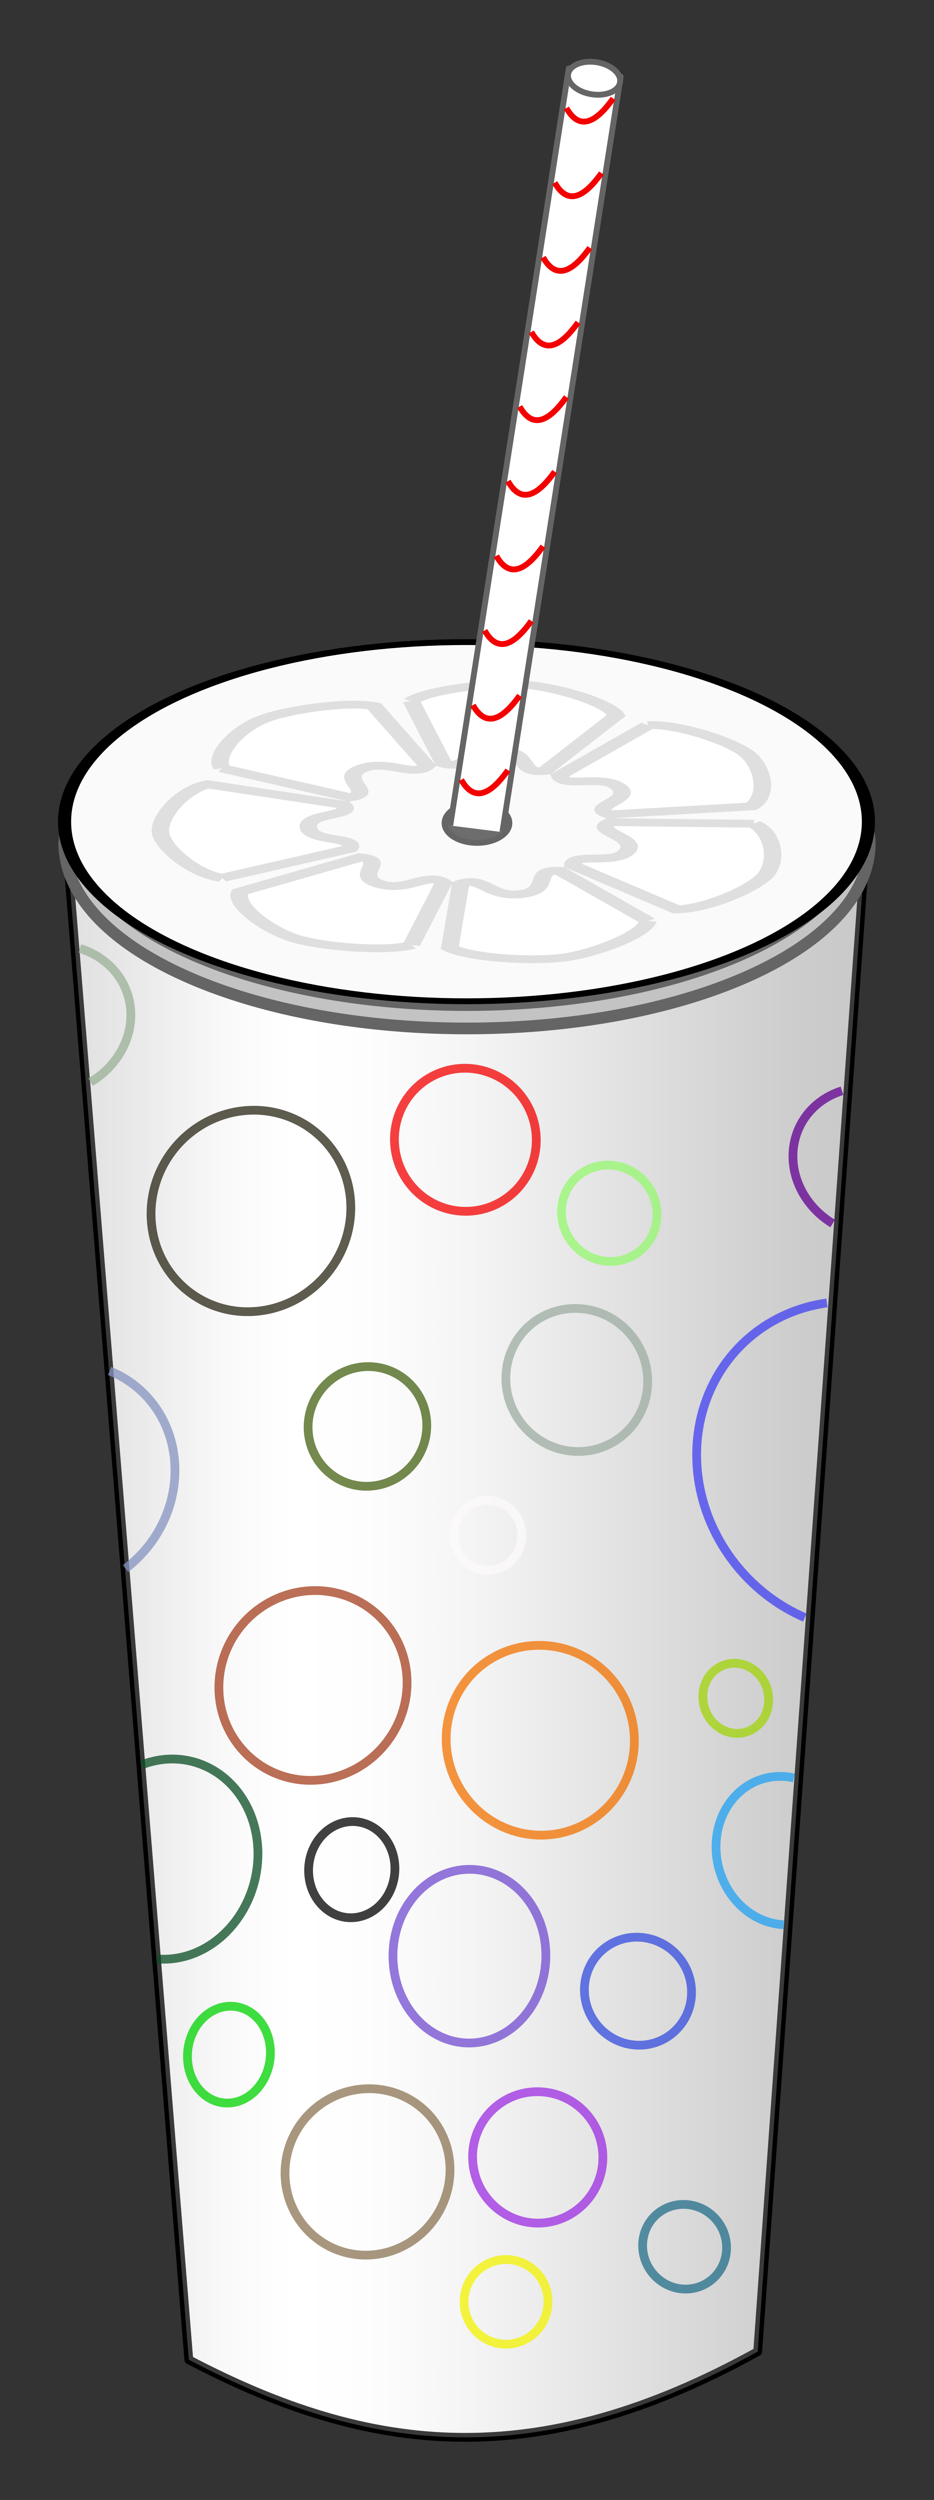 <?xml version="1.0" encoding="UTF-8"?>
<svg version="1.1" viewBox="0 0 160 428.09" xmlns="http://www.w3.org/2000/svg" xmlns:xlink="http://www.w3.org/1999/xlink">
<rect x="0" y="0" width="160" height="428.09" fill="#333333" stroke="none"/>
<defs>
<linearGradient id="a" x1="-71.111" x2="66.404" y1="299.21" y2="299.21" gradientTransform="translate(374.26 296.68)" gradientUnits="userSpaceOnUse">
<stop stop-color="#a7a7a7" offset="0"/>
<stop stop-color="#bababa" offset=".071"/>
<stop stop-color="#d7d7d7" offset=".143"/>
<stop stop-color="#f2f2f2" offset=".214"/>
<stop stop-color="#fff" offset=".286"/>
<stop stop-color="#fbfbfb" offset=".357"/>
<stop stop-color="#f1f1f1" offset=".429"/>
<stop stop-color="#e2e2e2" offset=".5"/>
<stop stop-color="#cecfce" offset=".571"/>
<stop stop-color="#bababa" offset=".643"/>
<stop stop-color="#a5a5a5" offset=".714"/>
<stop stop-color="#909090" offset=".786"/>
<stop stop-color="#7c7c7c" offset=".857"/>
<stop stop-color="#6c6c6c" offset=".929"/>
<stop stop-color="#636363" offset="1"/>
</linearGradient>
</defs>
<g transform="translate(-292.05 -312.14)">
<path d="m303.9 462.3c42.786 30.35 86.519 35.709 136.01 0.405l-18.064 252.12c-37.872 20.965-66.378 17.7-97.45 1.397z" fill="url(#a)" stroke="#000" stroke-linejoin="round" stroke-width="1.5"/>
<path d="m303.9 462.3c42.786 30.35 86.519 35.709 136.01 0.405l-18.064 252.12c-37.872 20.965-66.378 17.7-97.45 1.397z" fill="#fff" opacity=".65" stroke="#000" stroke-linejoin="round" stroke-width="1.5"/>
<path d="m395.32 681.93c-0.196 6.207-5.304 10.996-11.301 10.89-5.997-0.105-10.974-5.074-11.01-11.292-0.036-6.218 4.974-11.321 11.299-11.205 6.326 0.116 11.208 5.399 11.012 11.606z" fill="none" opacity=".75" stroke="#9e2de1" stroke-linejoin="round" stroke-width="1.5"/>
<path d="m352.14 518.49c0.123 4.715-1.657 9.098-4.615 12.38-2.96 3.284-7.085 5.456-11.673 5.827 4.4e-4 -4e-5 -2e-3 1.8e-4 -2e-3 1.4e-4 -4.588 0.37-8.888-1.123-12.139-3.923-3.249-2.798-5.43-6.89-5.747-11.616 0 6e-5 -2.5e-4 -4e-3 -2.4e-4 -4e-3 -0.305-4.566 1.205-9.154 4.261-12.719-4.2e-4 5e-4 2e-3 -3e-3 2e-3 -2e-3 3.058-3.565 7.39-5.782 12.021-6.132-4.6e-4 3e-5 2e-3 -1.7e-4 2e-3 -1.4e-4 4.632-0.349 9.134 1.201 12.492 4.264-1.7e-4 -1.6e-4 9.4e-4 8.9e-4 8.5e-4 7.8e-4 3.359 3.064 5.276 7.367 5.395 11.923" fill="none" opacity=".75" stroke="#292415" stroke-linejoin="round" stroke-width="1.5"/>
<path d="m365.16 556.1c0.038 2.803-1.05 5.391-2.851 7.302-1.802 1.911-4.295 3.123-7.039 3.24-2.4e-4 2e-5 -8.5e-4 5e-5 -8.5e-4 5e-5 -2.744 0.116-5.296-0.882-7.197-2.641-1.9-1.758-3.124-4.256-3.236-7.063-4e-5 -8.7e-4 -7e-5 -2e-3 -7e-5 -2e-3 -0.107-2.718 0.861-5.393 2.717-7.425 2.5e-4 -2.8e-4 8.3e-4 -8.6e-4 8.3e-4 -8.6e-4 1.856-2.031 4.439-3.241 7.172-3.35 2.8e-4 -1e-5 8.9e-4 -3e-5 8.9e-4 -3e-5 2.733-0.109 5.374 0.892 7.332 2.766-6e-5 -6e-5 5.4e-4 5.1e-4 4.8e-4 4.6e-4 1.958 1.875 3.065 4.461 3.102 7.175" fill="none" opacity=".75" stroke="#466112" stroke-linejoin="round" stroke-width="1.5"/>
<path d="m361.78 599.95c0.091 4.422-1.595 8.546-4.405 11.627-2.811 3.083-6.705 5.081-10.996 5.387 6.1e-4 -4e-5 -2e-3 1.6e-4 -2e-3 1.1e-4 -4.291 0.306-8.336-1.125-11.402-3.803-3.064-2.676-5.101-6.561-5.393-10.994 1e-5 1.1e-4 -2.3e-4 -4e-3 -2.2e-4 -4e-3 -0.282-4.304 1.146-8.613 4.036-11.946 4.3e-4 -4.6e-4 2e-3 -2e-3 2e-3 -2e-3 2.891-3.332 6.986-5.385 11.359-5.675-6.4e-4 4e-5 2e-3 -1.5e-4 2e-3 -1.1e-4 4.373-0.29 8.618 1.21 11.771 4.125-2.2e-4 -1.9e-4 8.9e-4 8.5e-4 6.7e-4 6.5e-4 3.154 2.917 4.938 6.988 5.026 11.283" fill="none" opacity=".75" stroke="#a43f1f" stroke-linejoin="round" stroke-width="1.5"/>
<path d="m410.5 653.8c-0.139 2.512-1.271 4.745-3.017 6.3-1.747 1.556-4.066 2.397-6.522 2.24-2e-5 0-7.6e-4 -6e-5 -7.7e-4 -6e-5 -2.457-0.158-4.693-1.291-6.303-3.061-1.609-1.769-2.554-4.133-2.489-6.648 1e-5 -5.4e-4 5e-5 -2e-3 5e-5 -2e-3 0.063-2.45 1.09-4.76 2.88-6.411 2.7e-4 -2.7e-4 8e-4 -7.5e-4 8e-4 -7.5e-4 1.79-1.65 4.188-2.497 6.658-2.34 2e-5 0 7.8e-4 5e-5 7.9e-4 5e-5 2.47 0.157 4.79 1.303 6.44 3.173 2.1e-4 2.2e-4 3.2e-4 3.7e-4 5.2e-4 5.9e-4 1.65 1.871 2.488 4.302 2.352 6.749" fill="none" opacity=".75" stroke="#354ddd" stroke-linejoin="round" stroke-width="1.5"/>
<path d="m429.92 589.13c-4.393-1.889-8.321-4.845-11.429-8.584-4.695-5.647-7.407-12.953-7.071-20.543l2.3e-4 -5e-3c0.33-7.421 3.586-14.301 9.232-19.013l4e-3 -4e-3c3.704-3.09 8.215-5.056 13.056-5.729" fill="none" opacity=".75" stroke="#4141f3" stroke-linejoin="round" stroke-width="1.5"/>
<path d="m316.32 614.35c1.05-0.41 2.14-0.699 3.252-0.858l2e-3 -2.3e-4c4.169-0.594 8.283 0.699 11.405 3.548l8.7e-4 8e-4c3.124 2.851 4.982 7.001 5.231 11.503 0 0-2.6e-4 4.4e-4 -2.6e-4 4.4e-4 0.253 4.585-1.169 9.046-3.755 12.508-2.588 3.464-6.246 5.808-10.287 6.421l-2e-3 2.4e-4c-1.067 0.162-2.126 0.198-3.163 0.115" fill="none" opacity=".75" stroke="#094c23" stroke-linejoin="round" stroke-width="1.5"/>
<path d="m369.14 683.44c0.064 3.819-1.393 7.454-3.901 10.181-2.509 2.728-5.952 4.424-9.654 4.658 2.9e-4 -1e-5 -2e-3 1.2e-4 -9.9e-4 1e-4 -3.702 0.234-7.264-1.019-9.983-3.43-2.717-2.409-4.459-5.863-4.7-9.69l-1.5e-4 -3e-3c-0.237-3.776 1.026-7.539 3.57-10.436-2.3e-4 2.6e-4 2e-3 -3e-3 9.9e-4 -2e-3 2.544-2.896 6.143-4.663 9.98-4.888-3e-4 3e-5 2e-3 -1.2e-4 2e-3 -9e-5 3.837-0.224 7.557 1.114 10.314 3.687-1e-5 0 8.4e-4 7.9e-4 8.4e-4 7.9e-4 2.757 2.575 4.308 6.152 4.371 9.921" fill="none" opacity=".75" stroke="#8b7453" stroke-linejoin="round" stroke-width="1.5"/>
<path d="m359.7 631.9c0.052 2.238-0.71 4.341-2.012 5.913-1.303 1.573-3.114 2.577-5.102 2.706 1e-5 0-6.6e-4 4e-5 -6.5e-4 4e-5 -1.988 0.129-3.859-0.635-5.262-2.036-1.403-1.4-2.303-3.401-2.401-5.641 0 1e-4 -9e-5 -2e-3 -9e-5 -2e-3 -0.095-2.182 0.593-4.339 1.927-5.99 4e-5 -5e-5 7.3e-4 -8.8e-4 7.6e-4 -8.8e-4 1.335-1.651 3.202-2.652 5.186-2.776l6.7e-4 -4e-5c1.984-0.124 3.909 0.64 5.347 2.114 3e-5 2e-5 4.2e-4 4.3e-4 4.5e-4 4.6e-4 1.438 1.474 2.266 3.532 2.316 5.712" fill="none" opacity=".75" stroke="#000" stroke-linejoin="round" stroke-width="1.5"/>
<path d="m385.56 647.22c-0.053 4.045-1.535 7.744-3.916 10.426-2.382 2.684-5.611 4.295-9.097 4.336-2e-4 1e-5 -5.6e-4 1e-5 -7.6e-4 2e-5 -3.486 0.04-6.731-1.496-9.143-4.131-2.411-2.632-3.934-6.307-4.032-10.359-1e-5 -5.2e-4 -6e-5 -2e-3 -7e-5 -3e-3 -0.095-3.948 1.195-7.799 3.638-10.681-3.7e-4 4.3e-4 2e-3 -3e-3 2e-3 -2e-3 2.442-2.881 5.821-4.533 9.372-4.566 2.1e-4 0 5.9e-4 0 7.9e-4 -1e-5 3.551-0.032 6.948 1.558 9.422 4.388-1.8e-4 -2.1e-4 9.5e-4 8.9e-4 7.6e-4 8.9e-4 2.474 2.832 3.807 6.65 3.755 10.591" fill="none" opacity=".75" stroke="#714bd0" stroke-linejoin="round" stroke-width="1.5"/>
<path d="m426.28 641.72c-0.309-0.015-0.62-0.043-0.933-0.086l-7.9e-4 -1.1e-4c-3.07-0.421-5.823-2.152-7.767-4.699-1.943-2.546-3.032-5.851-2.85-9.286l1.4e-4 -3e-3c0.178-3.346 1.56-6.429 3.879-8.55l2e-3 -2e-3c2.319-2.12 5.374-3.09 8.477-2.675 0 0 8.3e-4 1e-4 8.3e-4 1e-4 0.321 0.043 0.639 0.1 0.955 0.172" fill="none" opacity=".75" stroke="#20a2f3" stroke-linejoin="round" stroke-width="1.5"/>
<path d="m423.72 603.6c-0.104 1.636-0.821 3.059-1.907 4.026-1.087 0.968-2.526 1.468-4.055 1.302 1e-5 0-5.8e-4 -6e-5 -5.7e-4 -6e-5 -1.529-0.166-2.894-0.969-3.859-2.159-0.965-1.189-1.514-2.747-1.436-4.384 0 0 3e-5 -8.7e-4 3e-5 -8.8e-4 0.077-1.585 0.743-3.05 1.861-4.067l6e-4 -5.5e-4c1.118-1.017 2.594-1.501 4.1-1.339 0 0 5.8e-4 6e-5 5.8e-4 6e-5 1.506 0.162 2.911 0.955 3.905 2.201-5e-5 -7e-5 3.3e-4 4.1e-4 2.7e-4 3.4e-4 0.994 1.246 1.491 2.838 1.39 4.422" fill="none" opacity=".75" stroke="#a0d407" stroke-linejoin="round" stroke-width="1.5"/>
<path d="m313.56 580.73c1.431-1.086 2.727-2.357 3.852-3.776 3.151-3.976 4.926-9.084 4.563-14.386l-2.4e-4 -4e-3c-0.352-5.135-2.707-9.832-6.631-13.01l-2e-3 -2e-3c-1.374-1.112-2.898-2.003-4.524-2.656" fill="none" opacity=".75" stroke="#8693c0" stroke-linejoin="round" stroke-width="1.5"/>
<path d="m400.71 610.8c-0.153 4.444-2.072 8.409-5.038 11.221-2.969 2.815-6.957 4.455-11.262 4.362 3.8e-4 1e-5 -2e-3 -4e-5 -2e-3 -4e-5 -4.304-0.093-8.25-1.903-11.15-4.847-2.898-2.942-4.722-6.993-4.773-11.446 0 8.4e-4 -5e-5 -4e-3 -5e-5 -4e-3 -0.049-4.313 1.605-8.478 4.664-11.543-4.1e-4 4e-4 2e-3 -3e-3 2e-3 -2e-3 3.059-3.064 7.253-4.75 11.631-4.651-4e-4 -1e-5 2e-3 4e-5 2e-3 3e-5 4.378 0.099 8.534 1.973 11.524 5.171-1.7e-4 -1.9e-4 9.9e-4 8.4e-4 8.2e-4 8.4e-4 2.991 3.199 4.55 7.431 4.401 11.737" fill="none" opacity=".75" stroke="#f37100" stroke-linejoin="round" stroke-width="1.5"/>
<path d="m416.5 697.55c-0.143 1.978-1.067 3.706-2.454 4.893-1.387 1.187-3.217 1.816-5.157 1.649-4e-5 0-4.5e-4 -4e-5 -5e-4 -4e-5 -1.94-0.168-3.674-1.106-4.903-2.517-1.228-1.411-1.935-3.278-1.841-5.257 0-9e-5 7e-5 -2e-3 7e-5 -2e-3 0.091-1.917 0.935-3.704 2.363-4.961 4e-5 -3e-5 5e-4 -4.4e-4 5.3e-4 -4.7e-4 1.428-1.257 3.317-1.875 5.246-1.71 5e-5 0 4.7e-4 5e-5 5.1e-4 5e-5 1.929 0.165 3.728 1.098 4.993 2.587 1.3e-4 1.6e-4 2.1e-4 2.6e-4 3.4e-4 4.1e-4 1.266 1.489 1.89 3.405 1.751 5.32" fill="none" opacity=".75" stroke="#236f89" stroke-linejoin="round" stroke-width="1.5"/>
<path d="m385.93 706.39c-0.032 1.984-0.856 3.787-2.17 5.087-1.315 1.301-3.103 2.084-5.046 2.081h-4.9e-4c-1.943-4e-3 -3.725-0.793-5.03-2.099-1.305-1.306-2.116-3.113-2.134-5.1-1e-5 -7e-5 -1e-5 -2e-3 -1e-5 -2e-3 -0.017-1.924 0.724-3.781 2.078-5.155 3e-5 -3e-5 4.8e-4 -4.8e-4 5.1e-4 -5.2e-4 1.354-1.375 3.204-2.148 5.137-2.143h5.1e-4c1.933 5e-3 3.778 0.789 5.123 2.169 1.4e-4 1.4e-4 2.2e-4 2.4e-4 3.6e-4 3.8e-4 1.345 1.381 2.074 3.24 2.042 5.162" fill="none" opacity=".75" stroke="#f3f300" stroke-linejoin="round" stroke-width="1.5"/>
<path d="m338.36 663.1c0.124 2.254-0.545 4.408-1.738 6.061-1.193 1.654-2.894 2.786-4.81 3.047-5e-5 0-4.6e-4 6e-5 -5e-4 6e-5 -1.916 0.26-3.735-0.394-5.124-1.702-1.388-1.308-2.327-3.253-2.497-5.51 3e-5 3.8e-4 -1.7e-4 -2e-3 -1.4e-4 -2e-3 -0.165-2.185 0.424-4.396 1.653-6.139 3e-5 -4e-5 4.2e-4 -6.1e-4 4.5e-4 -6.5e-4 1.228-1.743 2.991-2.866 4.894-3.117 4e-5 0 4.6e-4 -7e-5 5e-4 -7e-5 1.903-0.25 3.779 0.394 5.209 1.781 1.4e-4 1.4e-4 2.4e-4 2.3e-4 3.8e-4 3.8e-4 1.43 1.387 2.293 3.398 2.413 5.581" fill="none" opacity=".75" stroke="#00d300" stroke-linejoin="round" stroke-width="1.5"/>
<path d="m381.44 575.1c-0.011 1.648-0.668 3.136-1.722 4.21-1.055 1.074-2.502 1.727-4.09 1.722h-5.2e-4c-1.587-5e-3 -3.035-0.667-4.092-1.747-1.057-1.08-1.717-2.574-1.731-4.223v-8.8e-4c-0.013-1.589 0.587-3.12 1.677-4.251 6.5e-4 -6.7e-4 0 0 6.5e-4 -6.7e-4 1.09-1.131 2.579-1.765 4.134-1.76h5.3e-4c1.556 6e-3 3.045 0.651 4.138 1.789-6e-5 -6e-5 3.3e-4 3.5e-4 2.7e-4 2.9e-4 1.093 1.138 1.696 2.672 1.685 4.261" fill="none" opacity=".75" stroke="#fcf9fb" stroke-linejoin="round" stroke-width="1.5"/>
<path d="m403 549.1c-0.115 3.364-1.57 6.335-3.814 8.423-2.245 2.089-5.274 3.292-8.559 3.162-1.5e-4 -1e-5 -7e-4 -3e-5 -8.4e-4 -4e-5 -3.285-0.131-6.263-1.572-8.425-3.837-2.161-2.263-3.503-5.346-3.494-8.715v-2e-3c0.01-3.248 1.299-6.35 3.621-8.602l2e-3 -2e-3c2.322-2.251 5.474-3.454 8.749-3.323 1.6e-4 0 7.2e-4 2e-5 8.7e-4 3e-5 3.276 0.131 6.381 1.584 8.618 4.018-1.3e-4 -1.2e-4 6.6e-4 7.4e-4 5.4e-4 6.1e-4 2.238 2.434 3.413 5.634 3.302 8.878" fill="none" opacity=".75" stroke="#9dada2" stroke-linejoin="round" stroke-width="1.5"/>
<path d="m434.69 521.65c-1.301-0.788-2.467-1.768-3.45-2.892-2.25-2.571-3.544-5.893-3.332-9.362l1.1e-4 -2e-3c0.205-3.344 1.812-6.399 4.505-8.468 2e-3 -2e-3 0 1e-5 2e-3 -2e-3 1.155-0.887 2.467-1.56 3.875-2.001" fill="none" opacity=".75" stroke="#610092" stroke-linejoin="round" stroke-width="1.5"/>
<path d="m383.92 507.5c-0.035 3.367-1.418 6.392-3.612 8.567-2.195 2.176-5.195 3.497-8.485 3.496-1.5e-4 0-6.9e-4 -1e-5 -8.4e-4 -1e-5 -3.289-2e-3 -6.3-1.327-8.514-3.508-2.213-2.18-3.622-5.213-3.686-8.585-2e-5 -8.3e-4 -4e-5 -2e-3 -4e-5 -2e-3 -0.062-3.251 1.16-6.404 3.43-8.746l2e-3 -2e-3c2.27-2.341 5.391-3.663 8.664-3.657h8.7e-4c3.273 7e-3 6.406 1.342 8.696 3.689-1.3e-4 -1.4e-4 6.7e-4 7e-4 5.5e-4 5.8e-4 2.29 2.348 3.539 5.501 3.505 8.748" fill="none" opacity=".75" stroke="#f30000" stroke-linejoin="round" stroke-width="1.5"/>
<path d="m404.6 520.4c-0.075 2.266-1.054 4.264-2.573 5.662-1.52 1.399-3.573 2.193-5.8 2.078-1e-4 0-4.6e-4 -2e-5 -5.6e-4 -2e-5 -2.227-0.116-4.237-1.121-5.686-2.673-1.449-1.552-2.331-3.647-2.3-5.915 0-5.7e-4 1e-5 -8.9e-4 1e-5 -8.9e-4 0.03-2.186 0.921-4.254 2.491-5.74l8.9e-4 -8.5e-4c1.571-1.486 3.688-2.262 5.88-2.148 1.1e-4 1e-5 4.8e-4 3e-5 5.9e-4 3e-5 2.192 0.114 4.269 1.107 5.768 2.753 3.5e-4 3.9e-4 0 0 3.5e-4 3.9e-4 1.499 1.646 2.292 3.802 2.219 5.986" fill="none" opacity=".75" stroke="#96f86f" stroke-linejoin="round" stroke-width="1.5"/>
<path d="m307.56 497.44c1.332-0.793 2.523-1.778 3.526-2.909 2.293-2.586 3.596-5.926 3.349-9.417l-1.3e-4 -2e-3c-0.239-3.365-1.918-6.441-4.704-8.532l-2e-3 -2e-3c-1.195-0.896-2.55-1.578-4.001-2.026" fill="none" opacity=".75" stroke="#99b097" stroke-linejoin="round" stroke-width="1.5"/>
<path d="m439.96 454.3a1 1 0 0 0-0.998 0.941c-0.46 7.745-7.844 15.031-19.926 20.359-12.082 5.328-28.697 8.64-46.984 8.648-18.148-5e-3 -34.664-3.265-46.734-8.527s-19.532-12.479-20.178-20.164a1 1 0 0 0-1.988-0.055c-0.042 0.296-0.074 0.592-0.098 0.889a1 1 0 0 0-4e-3 0.08c-8e-5 4.548 2.048 8.847 5.613 12.662 3.565 3.815 8.651 7.188 14.891 10.012 12.48 5.648 29.598 9.104 48.498 9.104 18.9-1e-4 36.015-3.455 48.494-9.104 6.24-2.824 11.326-6.197 14.891-10.012 3.565-3.815 5.613-8.114 5.613-12.662a1 1 0 0 0 0-0.035c-0.015-0.419-0.048-0.836-0.098-1.254a1 1 0 0 0-0.992-0.883z" color="#000000" color-rendering="auto" fill="#c3c3c3" image-rendering="auto" shape-rendering="auto" solid-color="#000000" stroke="#656565" stroke-linejoin="round" stroke-width="2" style="block-progression:tb;isolation:auto;mix-blend-mode:normal;text-decoration-color:#000000;text-decoration-line:none;text-decoration-style:solid;text-indent:0;text-transform:none;white-space:normal"/>
<g transform="matrix(1.115 0 0 .498 132.94 402.79)">
<circle cx="214.37" cy="100.51" r="61.75" fill="#fafafa" stroke="#000" stroke-linejoin="round" stroke-width="2.012"/>
<path d="m258.51 101.22c3.136 3.319 3.703 12.843 1.811 17.642-1.893 4.802-9.137 11.691-13.705 11.811l-15.901-15.16c-0.098-4.569 6.452-0.054 8.345-4.856 1.892-4.798-5.829-6.836-2.528-9.993l21.979 0.556m-16.249 33.446c-0.557 4.533-8.103 11.195-13.065 12.604-4.965 1.41-14.405 0.035-17.391-3.425 0 0 1.666-21.907 1.666-21.907 3.474-2.969 4.375 4.865 9.34 3.455 4.962-1.409 1.329-8.544 5.865-8.014l13.585 17.287m-36.362 8.266c-3.88 2.409-13.8 0.636-18.004-2.353-4.207-2.991-9.302-11.479-8.337-15.946l18.496-11.857c4.462 0.987-1.294 6.144 2.912 9.136 4.204 2.989 7.444-4.267 9.877-0.402l-4.944 21.423m-29.078-23.072c-4.342-1.415-9.066-10.326-9.457-15.469-0.391-5.147 3.147-14.706 7.239-16.741l20.811 7.042c2.015 4.102-5.731 2.659-5.339 7.806 0.391 5.143 7.705 2.989 6.316 7.34l-19.569 10.022m0-37.722c-1.389-4.351 2.147-12.978 5.88-16.537 3.736-3.562 13.302-6.616 17.498-4.806l8.059 20.439c-1.831 4.187-6.118-2.35-10.02 1.029-3.899 3.377 2.494 8.482-1.848 9.897l-19.569-10.022m29.078-23.072c2.432-3.865 12.31-6.596 17.388-5.689 5.081 0.907 12.898 6.192 14.099 10.601l-10.951 19.046c-4.415 1.18-1.909-6.277-6.991-7.184-5.078-0.907-4.72 7.058-8.601 4.649l-4.944-21.423m36.362 8.266c4.536-0.53 12.575 5.291 15.147 9.762 2.573 4.475 3.495 14.538 0.705 18.157l-21.795 2.769c-3.606-2.807 3.989-4.949 1.416-9.424-2.571-4.471-8.501 0.554-9.058-3.979l13.585-17.287" fill="#fff" fill-rule="evenodd" stroke="#dfdfdf" stroke-width="2.682"/>
</g>
<ellipse cx="373.76" cy="453.08" rx="5.555" ry="3.395" fill="#6d6d6d" stroke="#656565" stroke-linejoin="round"/>
<g transform="translate(86.742 351.56)">
<path d="m291.37 103.07 20.266-129.38-8.892-1.393-20.309 129.65" fill="#fff" stroke="#656565" stroke-linejoin="round"/>
<path d="m284.32 94.104c2.021 3.575 4.688 3.028 8-1.639" fill="none" stroke="#f30000" stroke-width="1px"/>
<path d="m286.32 81.323c2.021 3.575 4.688 3.028 8-1.639" fill="none" stroke="#f30000" stroke-width="1px"/>
<path d="m288.33 68.543c2.021 3.575 4.688 3.028 8-1.639" fill="none" stroke="#f30000" stroke-width="1px"/>
<path d="m290.33 55.762c2.021 3.575 4.688 3.028 8-1.639" fill="none" stroke="#f30000" stroke-width="1px"/>
<path d="m292.33 42.982c2.021 3.575 4.688 3.028 8-1.639" fill="none" stroke="#f30000" stroke-width="1px"/>
<path d="m294.33 30.202c2.021 3.575 4.688 3.028 8-1.639" fill="none" stroke="#f30000" stroke-width="1px"/>
<path d="m296.33 17.421c2.021 3.575 4.688 3.028 8-1.639" fill="none" stroke="#f30000" stroke-width="1px"/>
<path d="m298.34 4.641c2.021 3.575 4.688 3.028 8-1.639" fill="none" stroke="#f30000" stroke-width="1px"/>
<path d="m300.34-8.14c2.021 3.575 4.688 3.028 8-1.639" fill="none" stroke="#f30000" stroke-width="1px"/>
<path d="m302.34-20.92c2.021 3.575 4.688 3.028 8-1.639" fill="none" stroke="#f30000" stroke-width="1px"/>
<ellipse transform="matrix(.988 .155 -.155 .988 0 0)" cx="299.31" cy="-73.295" rx="4.5" ry="2.777" fill="#fff" stroke="#656565" stroke-linejoin="round"/>
</g>
</g>
</svg>
